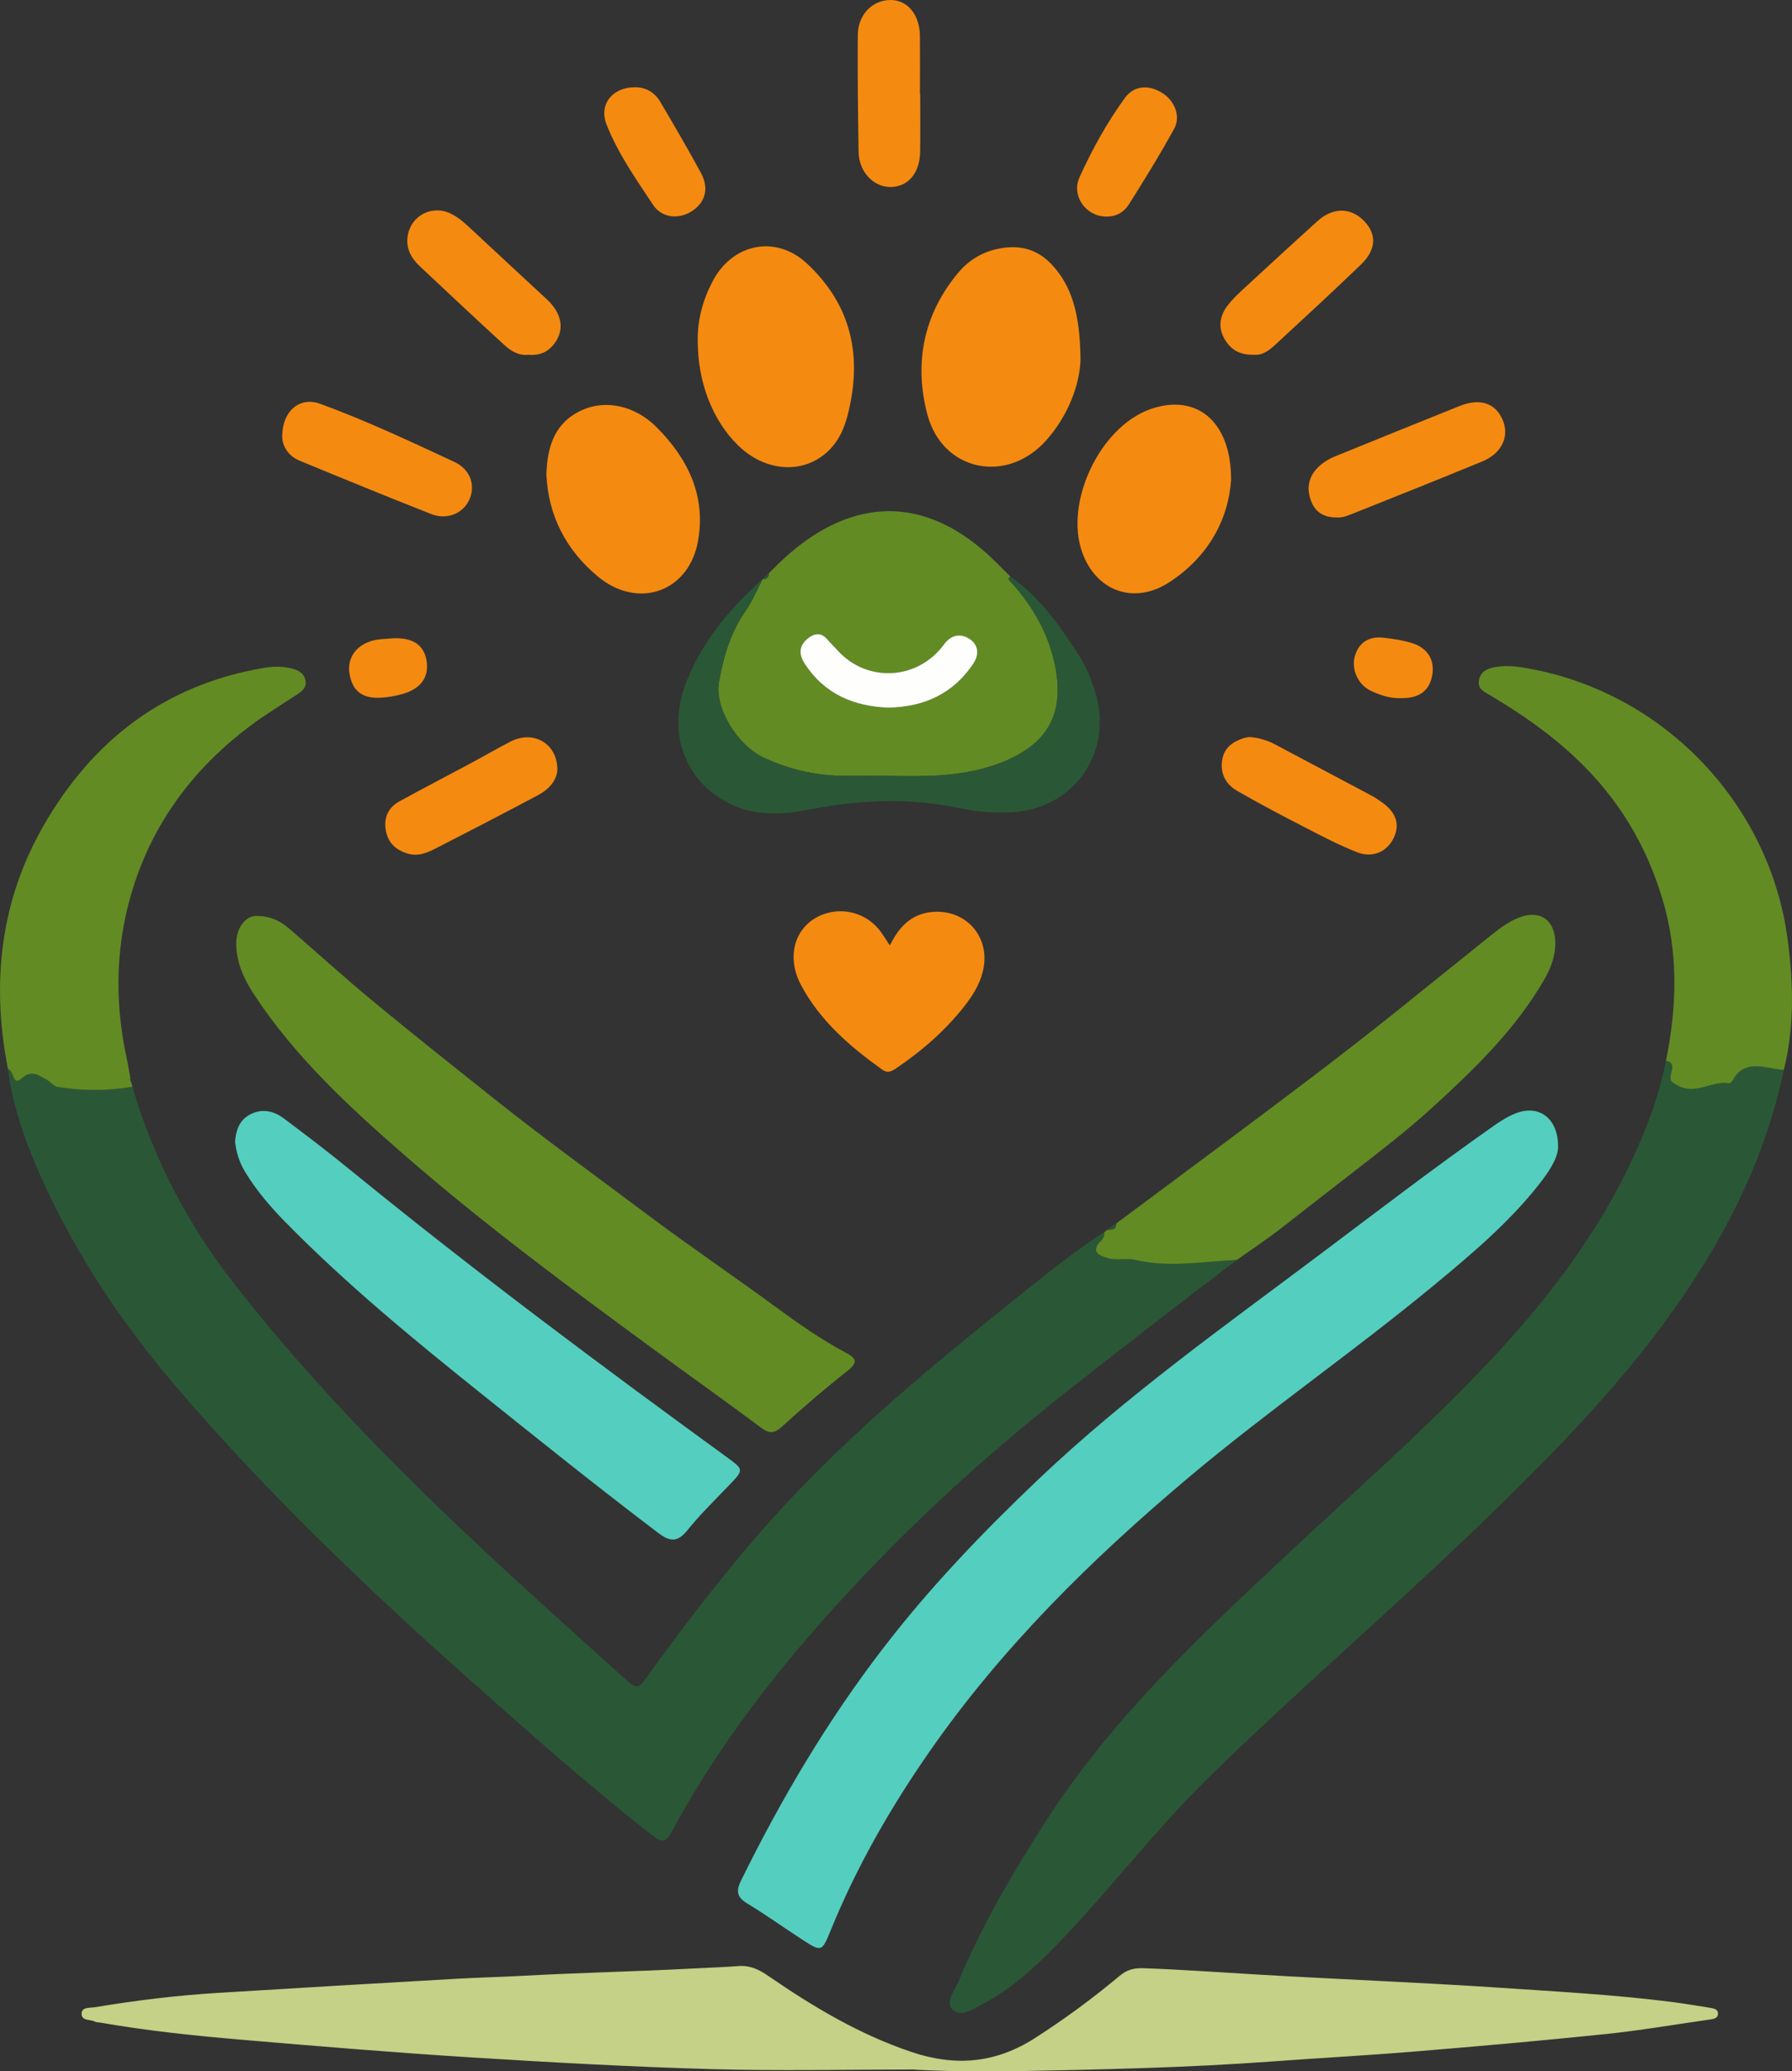 <?xml version="1.0" encoding="UTF-8"?><svg id="Layer_1" xmlns="http://www.w3.org/2000/svg" viewBox="0 0 603.54 697.56"><rect x="0" y="0" width="603.54" height="697.56" fill="#333333" stroke="none"/><defs><style>.cls-1{fill:#fefefd;}.cls-1,.cls-2,.cls-3,.cls-4,.cls-5,.cls-6{stroke-width:0px;}.cls-2{fill:#f58a11;}.cls-3{fill:#2a5836;}.cls-4{fill:#54cebf;}.cls-5{fill:#628b24;}.cls-6{fill:#c4d186;}</style></defs><path class="cls-3" d="M416.6,424.3c-9.07,6.94-18.19,13.81-27.2,20.82-13.88,10.81-27.86,21.51-41.47,32.66-18.52,15.16-36.18,31.31-52.84,48.52-26.58,27.46-50.66,56.85-68.9,90.63-2.17,4.02-3.75,3.38-6.62,1.12-21.59-17.03-42.17-35.24-62.69-53.53-34.35-30.63-67.54-62.4-97.49-97.42-18.23-21.31-33.72-44.48-45.27-70.03-5.31-11.76-9.77-24.03-11.45-37.03,2.11.31,1.38,5.97,4.61,3.1,3.44-3.06,5.72-.94,8.38.44,1.3.67,2.34,2.19,3.66,2.42,8.41,1.46,16.85,1.41,25.28-.03,7.15,24.56,18.91,46.77,34.63,66.84,23.41,29.9,49.68,57.18,77.26,83.24,18,17,36.41,33.55,54.85,50.06,2.85,2.56,3.82,2.44,6.11-.74,11.94-16.58,24.3-32.79,37.71-48.31,25.62-29.64,55.42-54.51,85.8-78.82,10.08-8.07,20.05-16.32,30.97-23.29.03,1.03-.21,1.97-.98,2.72-3.56,3.49-1.52,4.94,2.1,6,3.11.91,6.34-.11,9.38.61,11.41,2.7,22.78.53,34.16,0Z"/><path class="cls-3" d="M600.8,360.28c-5.72,27.4-17.53,51.96-33.17,75.11-19.74,29.21-44.25,53.98-69.41,78.27-29.92,28.88-61.54,55.92-91.24,85.04-17.04,16.7-31.58,35.63-47.91,52.96-8.36,8.87-17.07,17.36-27.97,23.16-3.19,1.7-7.28,4.57-10.09,2.13-2.87-2.49.47-6.44,1.73-9.47,7.94-19.05,18.29-36.69,29.46-54.1,22.21-34.62,51.8-62.23,81.41-89.95,21.49-20.12,43.63-39.55,64.08-60.78,21.8-22.63,41.03-47.02,53.79-76.01,4.16-9.45,7.68-19.15,9.6-29.36,2.97.41,2.08,2.84,1.73,4.26-.6,2.44.08,2.83,2.3,4.04,6.13,3.32,11.47-1.75,17.23-.78.39.07,1.11-.72,1.4-1.26,2.54-4.67,6.83-4.86,11.21-4.1,1.95.34,3.86.77,5.85.84Z"/><path class="cls-4" d="M524.76,386.64c-.33,3.96-3.34,8.33-6.67,12.53-10.21,12.87-22.7,23.37-35.28,33.77-26.93,22.27-55.74,42.13-82.49,64.63-32.68,27.49-62.95,57.31-87.4,92.51-13.03,18.75-24.39,38.55-33.05,59.77-3.09,7.57-3.1,7.62-9.8,3.27-6.14-3.99-12.1-8.27-18.36-12.06-3.43-2.07-3.92-4.1-2.18-7.64,13.56-27.56,29.08-53.84,47.84-78.26,15.79-20.56,33.6-39.13,52.33-56.94,29.76-28.29,63.18-51.95,95.88-76.54,19.15-14.4,38.18-28.96,57.79-42.73,2.3-1.62,4.78-3.13,7.4-4.12,7.7-2.9,14.23,1.94,13.99,11.8Z"/><path class="cls-6" d="M308.01,696.95c-22.8,0-45.61.51-68.4-.13-26.9-.76-53.79-2.25-80.66-3.93-25.85-1.62-51.67-3.76-77.48-5.96-16.03-1.37-32.05-3.03-47.92-5.82-.49-.09-1.07-.01-1.47-.24-1.6-.92-4.74-.15-4.6-2.81.12-2.24,2.83-1.81,4.52-2.09,13.6-2.27,27.27-3.95,41.03-4.8,27.02-1.67,54.05-3.27,81.08-4.8,7.3-.41,14.62-.58,21.92-.98,18.92-1.03,37.88-1.43,56.81-2.43,5.31-.28,10.63-.45,15.92-.85,3.93-.29,6.91,1.19,10.04,3.35,15.11,10.39,30.75,19.75,48.3,25.62,14.66,4.91,28.17,3.8,41.43-4.69,9.98-6.4,19.45-13.36,28.5-20.94,2.44-2.04,4.75-2.74,8.07-2.62,12.96.47,25.89,1.4,38.83,2.16,27.04,1.59,54.11,2.61,81.13,4.42,19.37,1.3,38.79,2.34,58.07,4.8,4.28.55,8.54,1.28,12.8,1.96,1.15.18,2.58.43,2.68,1.78.12,1.74-1.47,1.98-2.79,2.17-11.67,1.67-23.3,3.67-35.02,4.89-21.47,2.23-42.97,4.12-64.48,5.89-16.05,1.32-32.14,2.18-48.2,3.36-28.37,2.08-56.79,2.69-85.22,3.24-11.64.22-23.29.12-34.92-.51Z"/><path class="cls-5" d="M86.41,308.45c5.67.1,8.77,2.35,11.7,4.88,9.28,8.04,18.37,16.3,27.83,24.11,13.33,11.02,26.89,21.77,40.42,32.54,16.84,13.4,34.28,26.02,51.49,38.93,14.22,10.67,28.94,20.61,43.26,31.13,7.55,5.55,15.37,11.04,23.74,15.49,3.47,1.84,4.31,3.19.62,6.1-7.58,5.97-14.92,12.28-22.06,18.78-2.61,2.38-4.26,2.51-7.08.4-12.27-9.16-24.77-18.03-37.12-27.09-28.3-20.75-56.5-41.65-82.99-64.72-18.72-16.3-36.92-33.15-50.69-54.13-3.26-4.97-5.68-10.21-5.96-16.21-.28-6.18,3.16-10.25,6.83-10.22Z"/><path class="cls-5" d="M259.94,192.08c22.05-22.83,49.22-29.26,76.18-2.09,1.39,1.4,2.79,2.79,4.18,4.18-1.21.81-.25,1.37.25,1.92,7.62,8.41,13.01,18.05,15.02,29.24,1.76,9.8.35,19.09-8.01,25.71-5.21,4.13-11.5,6.57-17.94,8.14-14.23,3.46-28.77,1.72-43.18,2.08-10.11.26-19.72-1.75-28.94-5.99-9.14-4.2-16.91-16.71-15.33-25.69,1.5-8.51,3.93-16.69,9.01-23.95,2.29-3.27,3.81-7.09,5.69-10.66,0,0-.04.05-.04.05,1.42.1,2.12-.56,2.09-1.99,0,0-.04.09-.04.09.36-.35.71-.71,1.07-1.06ZM299.06,238.32c12.28-.2,21.98-4.72,28.72-14.76,2.16-3.22,1.83-6.66-1.63-8.64-2.97-1.7-5.97-.98-8.21,2.08-8.79,12.02-25.77,13.01-35.72,2.16-1.24-1.35-2.52-2.65-3.74-4.01-1.97-2.22-4.14-1.89-6.19-.32-3.19,2.44-3.42,5.4-1.25,8.73,6.7,10.25,16.57,14.3,28.02,14.76Z"/><path class="cls-4" d="M79.18,384.37c.29-3.59,1.34-6.91,4.68-8.84,4.08-2.35,8.17-1.55,11.72,1.11,7.59,5.68,15.13,11.45,22.48,17.44,41.14,33.57,83.66,65.31,126.58,96.54,6,4.37,5.97,4.31.69,9.8-4.73,4.92-9.63,9.72-13.91,15.02-3.32,4.11-5.87,3.73-9.75.79-20.42-15.48-40.4-31.51-60.39-47.53-22.6-18.11-44.95-36.52-65.26-57.23-5.01-5.11-9.66-10.55-13.41-16.7-1.94-3.19-3.07-6.62-3.45-10.39Z"/><path class="cls-5" d="M44.61,365.98c-8.43,1.43-16.87,1.48-25.28.03-1.32-.23-2.36-1.74-3.66-2.42-2.67-1.39-4.94-3.5-8.38-.44-3.24,2.87-2.5-2.79-4.61-3.1-5.63-28.79-2.72-56.44,12.05-82.11,16.55-28.76,40.75-47.28,73.96-52.99,3.48-.6,6.96-.66,10.39.41,2.07.65,3.58,1.9,3.86,4.12.26,2.11-1.19,3.28-2.79,4.34-5.28,3.48-10.71,6.76-15.77,10.55-18.3,13.7-31.78,31.12-39.01,52.93-6.44,19.41-7.02,39.21-2.68,59.18.49,2.26.84,4.56,1.26,6.84-.1.09-.3.23-.29.25.12.19.27.36.41.54l.54,1.88Z"/><path class="cls-5" d="M416.6,424.3c-11.38.52-22.75,2.69-34.16,0-3.04-.72-6.27.31-9.38-.61-3.61-1.06-5.66-2.51-2.1-6,.76-.75,1.01-1.69.98-2.72.35-.28.71-.55,1.06-.83,1.48,0,3,.05,2.93-2.1,12.79-9.52,25.59-19.03,38.37-28.57,19.01-14.19,38-28.41,56.51-43.27,10.64-8.54,21.24-17.13,31.89-25.65,2.73-2.18,5.59-4.24,8.87-5.53,6.93-2.73,12.02.67,12.24,8.04.14,4.67-1.39,8.79-3.67,12.76-9.67,16.8-23.42,30.07-37.52,42.97-8.81,8.05-18.3,15.3-27.74,22.63-7.6,5.9-15.22,11.81-22.79,17.75-5,3.92-10.32,7.44-15.5,11.14Z"/><path class="cls-5" d="M600.8,360.28c-1.98-.07-3.9-.5-5.85-.84-4.38-.76-8.67-.58-11.21,4.1-.29.54-1.01,1.33-1.4,1.26-5.76-.97-11.1,4.1-17.23.78-2.22-1.2-2.9-1.59-2.3-4.04.35-1.42,1.24-3.85-1.73-4.26,3.72-18.16,4.23-36.29-1.1-54.24-5.45-18.37-14.96-34.19-28.98-47.48-8.91-8.45-18.81-15.29-29.27-21.49-1.86-1.1-4.04-2.05-3.66-4.77.42-2.94,2.67-4.12,5.23-4.61,4.5-.86,8.97-.08,13.38.8,44.6,8.82,79.33,45.67,85.36,90.66,1.98,14.76,2.39,29.51-1.24,44.12Z"/><path class="cls-2" d="M363.9,121.56c-.32,7.56-3.81,18.13-11.61,26.81-13.3,14.81-34.93,10.32-39.97-8.84-4.54-17.26-1.3-33.73,10.49-47.78,3.26-3.88,7.51-6.58,12.53-7.78,7.34-1.76,13.8-.46,19.1,5.35,6.28,6.89,9.4,15.91,9.47,32.24Z"/><path class="cls-3" d="M256.86,194.99c-1.87,3.57-3.39,7.38-5.69,10.66-5.08,7.26-7.51,15.44-9.01,23.95-1.58,8.98,6.19,21.48,15.33,25.69,9.21,4.24,18.83,6.24,28.94,5.99,14.41-.36,28.96,1.38,43.18-2.08,6.43-1.56,12.72-4.01,17.94-8.14,8.36-6.62,9.76-15.91,8.01-25.71-2.01-11.19-7.39-20.84-15.02-29.24-.5-.55-1.46-1.12-.25-1.92,9.77,6.75,16.44,16.24,22.74,26,2.89,4.48,4.98,9.4,6.31,14.61,4.95,19.46-8.07,37.39-28.09,38.69-6.02.39-12.01-.03-17.89-1.29-16.9-3.62-33.69-2.9-50.57.39-8.34,1.62-16.93,2.31-25.12-1.08-15.98-6.62-23.06-23.41-17.13-40.1,5.22-14.72,14.97-26.14,26.32-36.41Z"/><path class="cls-2" d="M235,115.01c-.15-7.16,1.65-13.8,4.94-20.15,6.62-12.79,21.21-15.97,31.81-6.13,13.53,12.57,18.27,28.17,14.75,46.55-1.18,6.17-2.82,11.84-7.15,16.21-8.36,8.44-21.57,7.59-30.87-1.6-8.54-8.44-13.48-21.23-13.47-34.89Z"/><path class="cls-2" d="M414.64,161.48c-.86,13.27-7.54,25.96-20.85,34.62-11.82,7.7-24.66,3.03-29.34-10.18-5.96-16.82,5.98-41.98,22.78-48.05,15.41-5.56,27.4,3.66,27.4,23.6Z"/><path class="cls-2" d="M184.02,159.86c.28-9.61,2.84-17.57,11.96-21.73,8.11-3.69,17.97-1.48,25.18,5.76,10.53,10.57,16.64,23.06,13.94,38.28-3.07,17.26-20.3,23.21-33.8,11.94-10.78-9-16.63-20.54-17.28-34.25Z"/><path class="cls-2" d="M299.71,318.4c3.37-6.95,8.12-11.34,15.89-11.35,10.18-.01,17.38,8.43,15.73,18.54-.77,4.73-3.08,8.76-5.93,12.49-6.53,8.54-14.5,15.52-23.36,21.55-1.6,1.09-2.97,1.97-4.91.59-10.91-7.8-20.97-16.48-27.36-28.51-5.28-9.94-1.84-20.29,7.42-23.76,7.11-2.66,15.08-.25,19.52,5.94.95,1.32,1.8,2.71,2.99,4.51Z"/><path class="cls-2" d="M450.39,174.26c-4.22.06-7.16-1.52-8.66-5.14-1.65-3.98-1.33-7.84,1.63-11.16,1.79-2.01,4.11-3.39,6.59-4.39,13.84-5.64,27.69-11.24,41.55-16.81,6.94-2.79,12.17-1.06,14.62,4.71,2.33,5.5-.32,11.21-6.88,13.92-14.27,5.89-28.61,11.61-42.95,17.32-1.98.79-3.99,1.7-5.89,1.55Z"/><path class="cls-2" d="M95.03,147.18c0-8.89,5.98-13.68,12.78-11.2,15.45,5.64,30.34,12.66,45.24,19.59,5.57,2.59,7.21,8.22,4.89,12.98-2.19,4.48-7.49,6.63-12.76,4.55-14.83-5.84-29.58-11.88-44.31-17.97-4.14-1.71-5.74-5.28-5.84-7.95Z"/><path class="cls-2" d="M309.92,31.6c0,6.5.07,12.99-.02,19.49-.1,7.26-4.12,11.91-10.08,11.89-5.63-.02-10.52-5.12-10.64-11.69-.24-13.15-.36-26.31-.28-39.46C288.96,4.93,293.82,0,299.94,0c5.73,0,9.82,4.95,9.88,12.11.06,6.49.01,12.99.01,19.49.03,0,.05,0,.08,0Z"/><path class="cls-2" d="M178,119.47c-3.05.41-5.85-1.16-8.19-3.32-9.56-8.77-19.02-17.65-28.48-26.53-2.94-2.76-4.68-6.08-4-10.25,1.11-6.82,8.23-10.46,14.46-7.45,2.58,1.25,4.67,3.13,6.75,5.08,8.51,7.96,17.08,15.85,25.61,23.78,5.36,4.98,6.13,10.67,2.18,15.41-2.09,2.51-4.72,3.58-8.33,3.29Z"/><path class="cls-2" d="M422.39,119.46c-5.01.19-8.05-1.87-10.07-5.48-2.11-3.76-1.47-7.54.93-10.81,1.85-2.51,4.23-4.66,6.54-6.79,7.93-7.35,15.91-14.65,23.92-21.91,5.13-4.65,11.13-4.67,15.57-.19,4.45,4.49,4.33,9.76-.92,14.82-9.55,9.2-19.32,18.18-29.06,27.19-2.11,1.95-4.5,3.5-6.91,3.16Z"/><path class="cls-2" d="M420.75,248.21c3.29.23,6.12,1.12,8.81,2.55,10.73,5.7,21.47,11.38,32.19,17.09,1.32.7,2.57,1.54,3.79,2.41,4.74,3.41,6.02,7.51,3.81,12.02-2.24,4.56-7,6.78-12.25,4.74-6.03-2.35-11.8-5.39-17.56-8.36-7.69-3.96-15.36-7.99-22.85-12.31-3.87-2.23-5.86-5.86-5.04-10.56.69-3.93,3.42-5.92,6.92-7.11.78-.26,1.61-.36,2.19-.48Z"/><path class="cls-2" d="M187.73,259.18c-.2,3.64-2.81,6.62-6.46,8.57-11.44,6.1-22.96,12.05-34.5,17.96-2.94,1.5-5.98,2.83-9.54,1.73-4.05-1.25-6.62-3.71-7.31-7.93-.69-4.26.89-7.6,4.63-9.65,7.72-4.24,15.55-8.3,23.32-12.46,4.69-2.51,9.3-5.18,14.01-7.63,7.65-3.98,15.81.47,15.85,9.42Z"/><path class="cls-2" d="M213.84,29.38c3.84,0,6.72,1.81,8.61,5.02,4.62,7.88,9.26,15.76,13.6,23.79,2.79,5.15,1.59,9.73-2.73,12.73-4.32,3-10.28,2.72-13.35-1.91-5.76-8.68-11.85-17.32-15.68-27.07-2.69-6.86,2.05-12.6,9.55-12.55Z"/><path class="cls-2" d="M372.6,72.93c-6.72.05-11.9-6.87-9.02-13.23,4.23-9.34,9.22-18.39,15.28-26.71,3.06-4.2,7.9-4.55,12.47-1.76,4.18,2.56,6.46,7.83,4.16,12.05-4.76,8.72-10.01,17.18-15.3,25.59-1.62,2.57-4.29,4.15-7.6,4.05Z"/><path class="cls-2" d="M472.17,235.1c-3.76.22-7.23-.92-10.54-2.49-4.21-2-6.65-7.25-5.3-11.72,1.38-4.61,4.81-6.64,9.51-6.14,3.28.35,6.6.87,9.74,1.83,5.21,1.6,7.64,5.68,6.83,10.61-.88,5.31-4.32,7.98-10.23,7.91Z"/><path class="cls-2" d="M132.18,214.97c6.76-.34,10.61,2.16,11.48,7.52.89,5.51-1.82,9.4-8.07,11.22-2.21.64-4.53,1.04-6.83,1.22-6.57.52-10-2.03-11.04-7.97-.92-5.28,2.23-9.85,8.06-11.29,2.06-.51,4.26-.48,6.4-.7Z"/><path class="cls-3" d="M375.94,412.03c.06,2.15-1.45,2.11-2.93,2.1.98-.7,1.96-1.4,2.93-2.1Z"/><path class="cls-3" d="M258.91,193.05c.03,1.43-.67,2.09-2.09,1.99.7-.66,1.39-1.33,2.09-1.99Z"/><path class="cls-3" d="M44.07,364.09c-.14-.18-.29-.35-.41-.54-.01-.02.19-.16.29-.25.22.24.26.5.12.79Z"/><path class="cls-3" d="M259.94,192.08c-.36.35-.71.71-1.07,1.06.36-.35.71-.71,1.07-1.06Z"/><path class="cls-1" d="M299.06,238.32c-11.44-.46-21.32-4.51-28.02-14.76-2.17-3.32-1.94-6.29,1.25-8.73,2.05-1.56,4.22-1.89,6.19.32,1.21,1.37,2.5,2.66,3.74,4.01,9.95,10.85,26.93,9.86,35.72-2.16,2.24-3.06,5.24-3.79,8.21-2.08,3.45,1.98,3.79,5.43,1.63,8.64-6.75,10.03-16.44,14.56-28.72,14.76Z"/></svg>